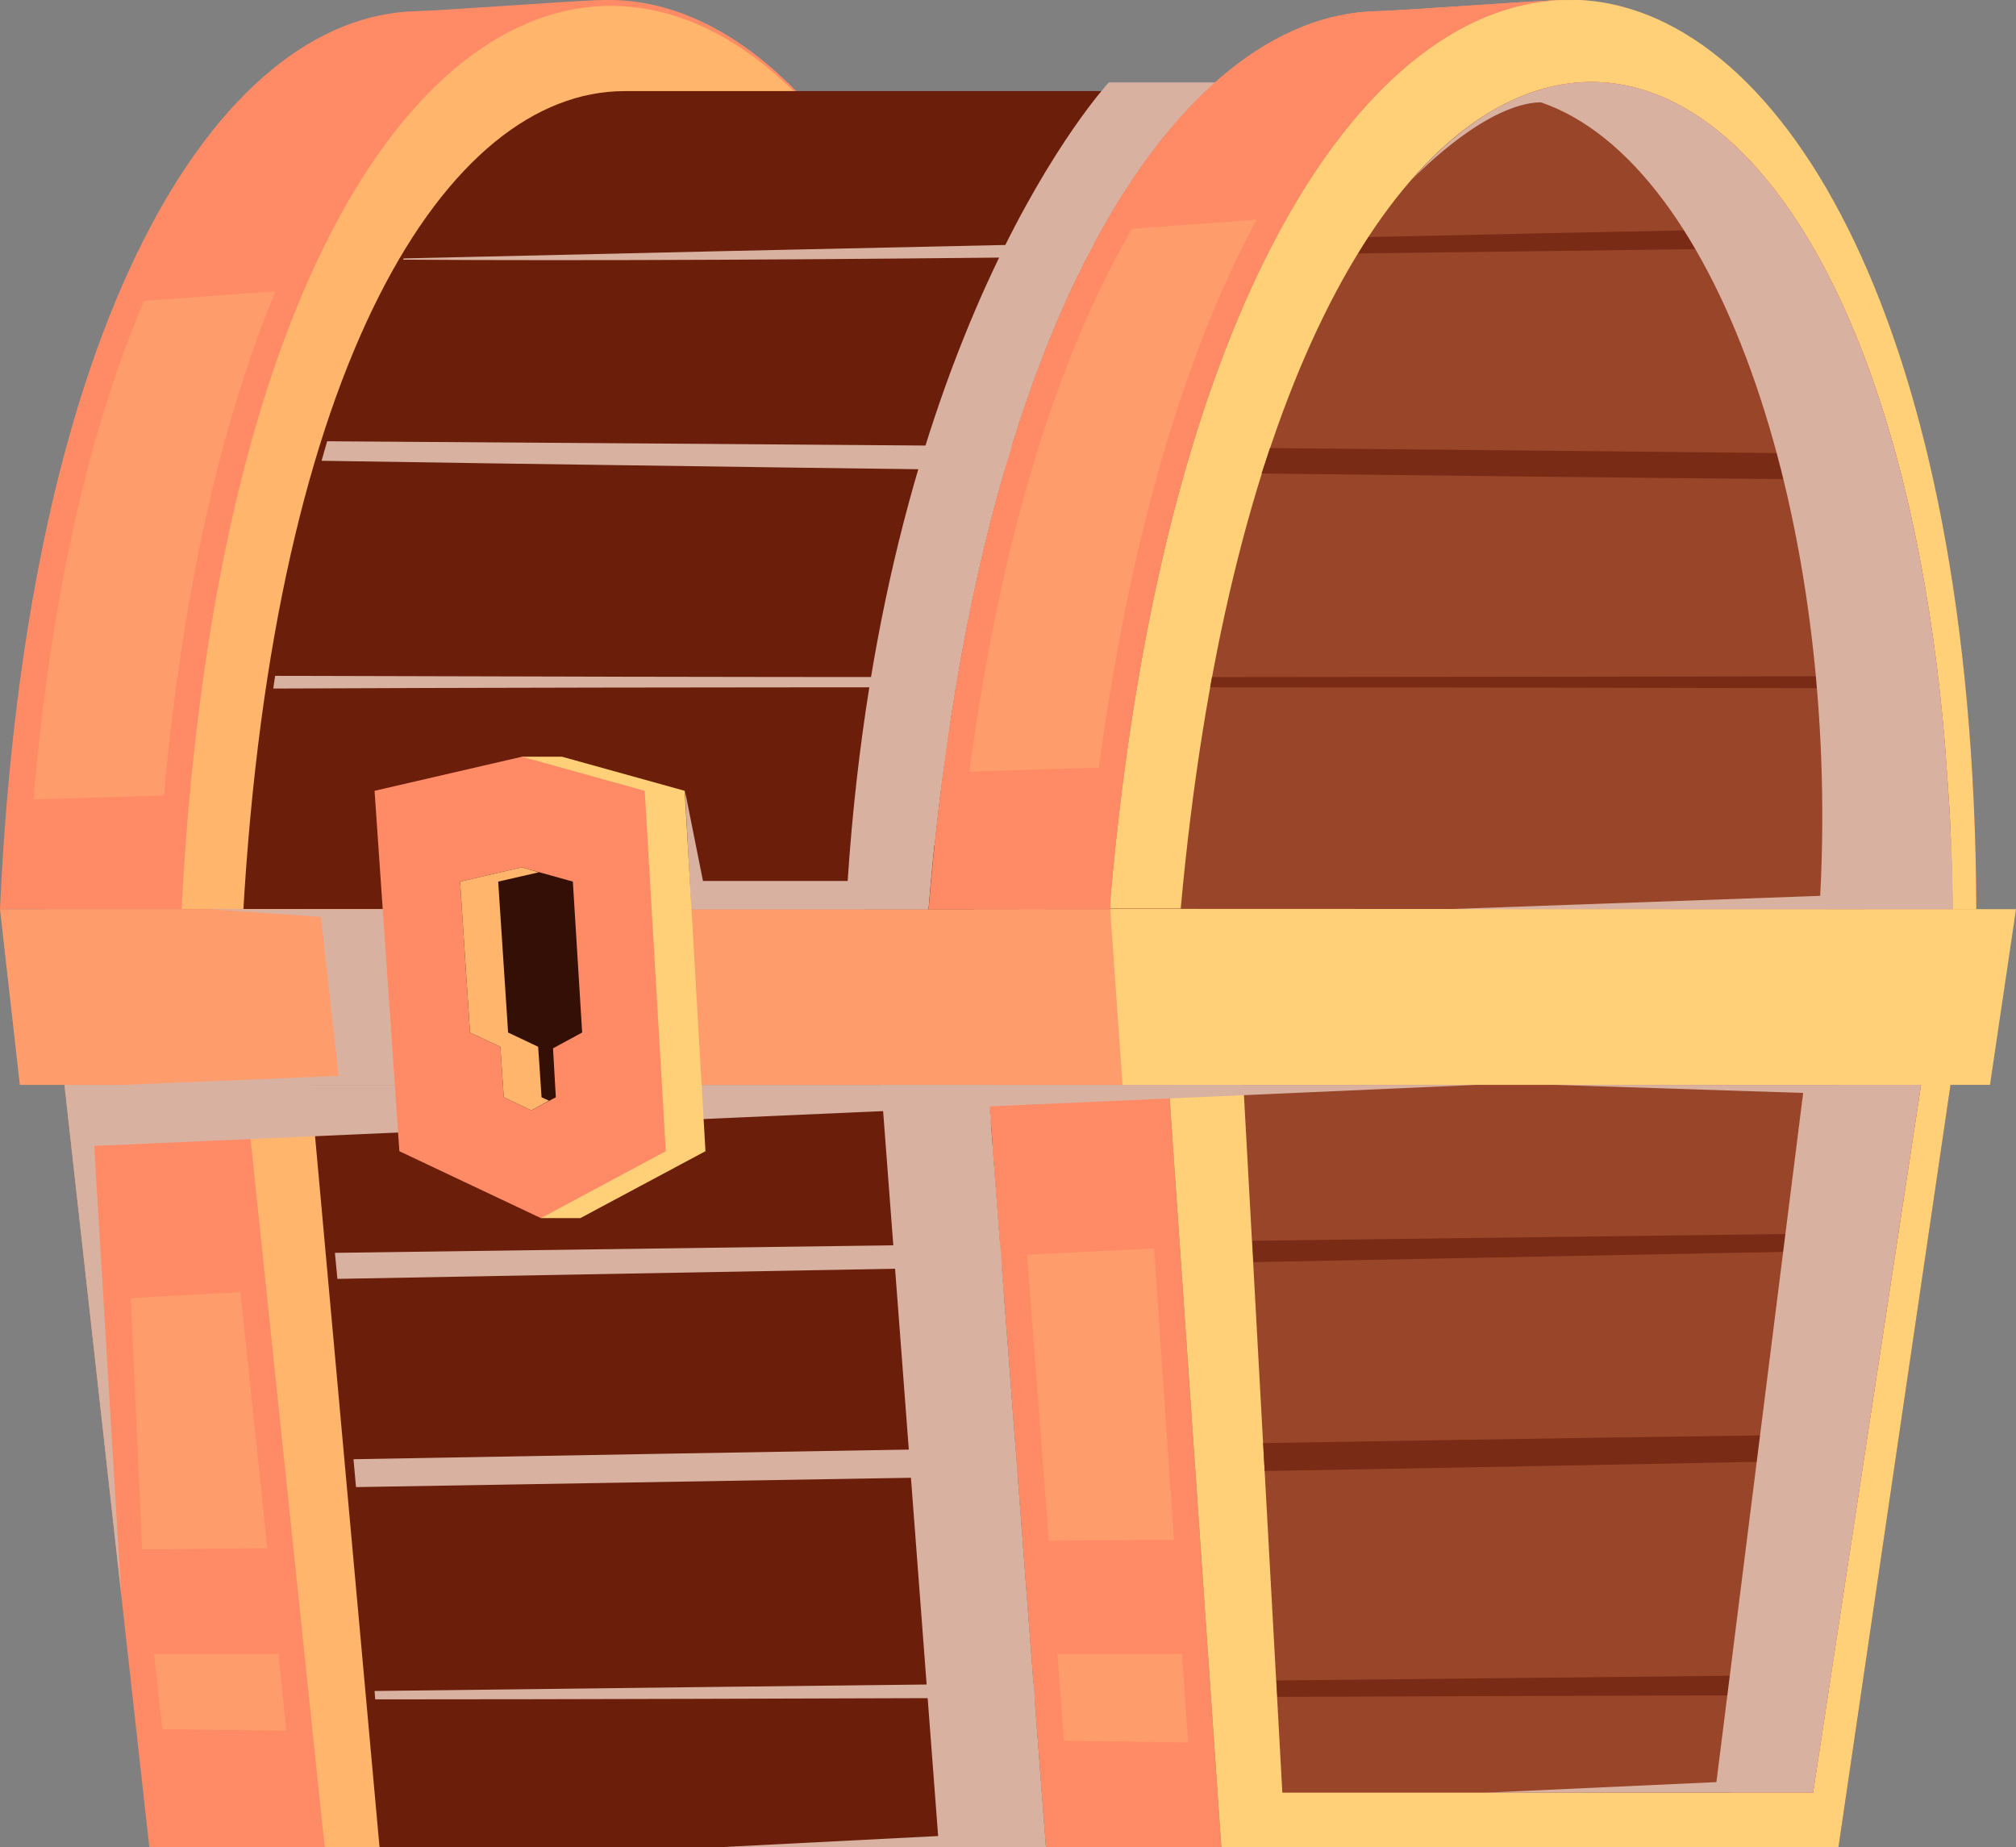 <?xml version="1.0" encoding="UTF-8"?><svg xmlns="http://www.w3.org/2000/svg" viewBox="0 0 65.07 59.61"><rect x="0" y="0" width="65.07" height="59.61" fill="#808080" stroke="none"/><defs><style>.d{fill:#330f05;}.e{fill:#fff;}.f{fill:#ff9c6b;}.g{fill:#6b1f0a;}.h{isolation:isolate;}.i{fill:#ff8b66;}.j{fill:#ffd077;}.k{fill:#994529;}.l{fill:#d9b1a1;}.m{fill:#ffb56b;}.n{fill:#7a2b16;}.o{mix-blend-mode:multiply;}.p{fill:#1d1d1b;}</style></defs><g class="h"><g id="a"/><g id="b"><g id="c"><g><g><g><g><g><path class="i" d="M33.81,29.34C33.07,10.47,26.33-.15,19.5,0c-1.1,.02-5.12,.34-6.06,.36C7.01,.51,.86,10.26,0,29.34H33.81Z"/><path class="m" d="M5.86,29.34c2.1-40.26,26.48-37.45,27.95,0H5.86Z"/></g><path class="g" d="M50.43,2.94H20.16c-5.73,0-11.32,8.78-12.32,26.68H45.19L50.43,2.94Z"/><g><polygon class="i" points="27.9 29.34 1.45 29.34 4.82 59.61 24.75 59.61 27.9 29.34"/><polygon class="m" points="32.85 29.34 29.51 57.85 12.39 57.85 9.8 29.34 7.31 29.34 10.48 59.61 30.4 59.61 33.77 29.34 32.85 29.34"/><g><polygon class="e" points="30.13 29.34 26.89 57.85 29.51 57.85 32.85 29.34 30.13 29.34"/><path class="p" d="M29.57,57.91h-2.75v-.07l3.26-28.57h2.84v.07l-3.35,28.57Zm-2.61-.12h2.51l3.32-28.39h-2.6l-3.23,28.39Z"/></g></g><polygon class="g" points="12.25 59.61 33.76 59.61 31.89 35.01 9.53 29.62 12.25 59.61"/><polygon class="i" points="57.92 29.34 31.46 29.34 33.76 59.61 53.69 59.61 57.92 29.34"/><polygon class="k" points="63.79 29.34 37.33 29.34 39.42 59.61 59.34 59.61 63.79 29.34"/><polygon class="j" points="62.87 29.34 58.52 57.85 41.39 57.85 39.82 29.34 37.33 29.34 39.42 59.61 59.34 59.61 63.79 29.34 62.87 29.34"/><g><path class="i" d="M63.79,29.34C63.71,10.47,57.33-.15,50.51,0c-1.1,.02-5.14,.34-6.07,.36-6.43,.14-12.92,9.9-14.46,28.98H63.79Z"/><path class="k" d="M35.84,29c3.53-40.3,27.8-37.11,27.95,.34h-27.95v-.34Z"/><path class="j" d="M63.78,29.34h-.76c0-.28,0-.54-.01-.8,0-.47-.03-.94-.04-1.4-.02-.56-.05-1.11-.09-1.65-.03-.48-.07-.95-.1-1.42-.2-2.42-.52-4.65-.94-6.69-.04-.2-.08-.4-.13-.6-.04-.2-.08-.4-.13-.59-2.34-10.02-7.11-14.68-11.83-13.31-5.2,1.51-10.17,10.26-11.64,26.44h-2.27v-.33c3.54-40.3,27.81-37.11,27.95,.34Z"/><path class="i" d="M63.03,29.33l-2.97-.04c-.3-15.71-4.97-24.94-10.32-26.41,4.73-1.37,9.5,3.29,11.83,13.31,.05,.19,.1,.39,.13,.59,.04,.2,.08,.4,.13,.6,.42,2.04,.74,4.27,.94,6.69,.04,.46,.08,.94,.1,1.42,.03,.54,.06,1.09,.09,1.65,.02,.46,.03,.93,.04,1.4,0,.26,0,.52,.01,.79Z"/></g><polygon class="i" points="60.15 29.34 55.89 57.85 58.52 57.85 62.87 29.34 60.15 29.34"/><polygon class="f" points="35.83 29.34 36.23 35.01 .64 35.01 0 29.34 35.83 29.34"/><polygon class="j" points="36.23 35.01 64.23 35.01 65.07 29.34 35.83 29.33 36.23 35.01"/></g><g><path class="n" d="M39.12,21.85c-.02,.11-.04,.22-.06,.33,7.13,0,14.15,.02,20.53,.03-.02-.13-.03-.26-.05-.39-6.34,.02-13.32,.02-20.42,.03Z"/><path class="n" d="M55.06,7.42c-3.56,.07-7.22,.15-10.89,.23-.11,.17-.22,.35-.33,.53,3.9-.05,7.81-.1,11.59-.15-.12-.21-.24-.41-.37-.6Z"/><path class="n" d="M58.35,15.47c-.07-.28-.15-.56-.23-.84-5.58-.06-11.34-.12-17.13-.17-.09,.27-.18,.54-.27,.82,5.93,.07,11.94,.14,17.62,.19Z"/></g><g><path class="n" d="M57.48,47.17l.13-.86c-2.93,.04-6.32,.09-6.32,.09-2.64,.04-6.31,.1-10.52,.17l.05,.9c4.19-.07,7.84-.14,10.44-.19l6.22-.12Z"/><path class="n" d="M58.5,40.38l.09-.57c-5.55,.07-11.78,.15-18.17,.23l.04,.69c5.2-.1,10.34-.2,18.05-.35Z"/><path class="n" d="M56.36,54.71l.1-.64c-4.86,.05-10.02,.11-15.26,.16l.03,.53c5.2-.02,10.3-.04,15.14-.05Z"/></g><g><g class="o"><path class="l" d="M19.18,15c4.09,.06,8.59,.12,13.27,.18,.08-.27,.16-.53,.24-.78-7.51-.06-14.98-.11-22.13-.16-.06,.2-.12,.42-.18,.63,4.32,.07,8.8,.13,8.8,.13Z"/></g><g class="o"><path class="l" d="M8.88,21.81c-.02,.13-.04,.27-.06,.41,6.76-.03,14.33-.04,22.03-.04,.02-.11,.04-.22,.06-.33-7.7,0-15.28-.02-22.03-.04Z"/></g><g class="o"><path class="l" d="M35.43,7.84c-8.45,.18-16.4,.36-22.4,.5l-.02,.04c5.9,.04,13.78,0,22.18-.1,.08-.15,.16-.3,.24-.44Z"/></g></g><g><g class="o"><path class="l" d="M32.78,46.72c-7.1,.12-14.78,.25-21.37,.37l.08,.9c6.58-.11,14.26-.24,21.35-.36l-.07-.9Z"/></g><g class="o"><path class="l" d="M33.4,54.79l-.04-.47c-7.28,.08-14.54,.17-21.27,.25l.02,.27c6.74,0,14-.03,21.28-.05Z"/></g><g class="o"><path class="l" d="M32.34,40.88l-.06-.74c-7.49,.1-14.92,.2-21.47,.29l.08,.84c9.46-.17,19.13-.35,21.45-.39Z"/></g></g><g class="o"><polygon class="l" points="28.44 35.01 30.28 59.25 23.24 59.61 33.76 59.61 31.89 35.01 28.44 35.01"/></g><g class="o"><polygon class="l" points="50.21 35.01 58.2 35.27 55.4 57.51 47.97 57.85 58.52 57.85 62 35.01 50.21 35.01"/></g><g class="o"><path class="l" d="M62.97,27.14c-.02-.56-.05-1.11-.09-1.65-.03-.48-.07-.95-.1-1.42-.2-2.42-.52-4.65-.94-6.69-.04-.2-.08-.4-.13-.6-.04-.2-.08-.4-.13-.59-2.34-10.02-7.11-14.68-11.83-13.31-1.42,.41-2.84,1.38-4.17,2.91,.28-.29,2.42-2.45,4.15-2.49,5.83,1.99,9.65,13.69,9.02,25.61l-12.04,.43h16.32c0-.28,0-.54-.01-.8,0-.47-.03-.94-.04-1.4Z"/></g></g><g class="o"><path class="l" d="M30.17,27.27c.04-.34,.07-.69,.11-1.02,.02-.2,.05-.39,.07-.59,.04-.3,.08-.6,.12-.89,.07-.5,.14-.99,.21-1.48,.01-.07,.02-.15,.03-.22,1.6-10.3,4.81-17.12,8.52-20.41h-3.44s-7.24,7.76-8.43,25.77h-4.67l-.58-2.9,.2,3.82h7.66c.04-.53,.09-1.05,.14-1.57,.02-.17,.03-.34,.05-.5Z"/></g></g><g class="o"><polygon class="l" points="47.65 35.01 2.08 35.01 3.91 51.42 3.04 36.98 47.65 35.01"/></g><g><polygon class="j" points="22.1 25.52 18.14 24.42 16.85 24.42 17.46 39.31 18.73 39.31 22.77 37.15 22.1 25.52"/><polygon class="i" points="20.81 25.52 16.85 24.42 12.09 25.52 12.89 37.15 17.46 39.31 21.49 37.15 20.81 25.52"/><polygon class="d" points="18.79 33.32 18.49 28.45 16.84 27.99 14.85 28.45 15.17 33.32 16.15 33.78 16.26 35.41 17.15 35.83 17.94 35.41 17.85 33.83 18.79 33.32"/><polygon class="m" points="17.48 35.41 17.37 33.78 16.4 33.32 16.08 28.45 17.39 28.15 16.84 27.99 14.85 28.45 15.17 33.32 16.15 33.78 16.26 35.41 17.15 35.83 17.72 35.52 17.48 35.41"/></g><g class="o"><polygon class="l" points="6.78 29.34 12.35 29.34 12.74 35.01 3.96 35.01 10.93 34.72 10.36 29.59 6.78 29.34"/></g><path class="i" d="M50.51,0c-1.1,.02-5.14,.34-6.07,.36-6.43,.14-12.92,9.9-14.46,28.98h5.86v-.34C37.6,8.96,44.48-.33,50.98,.01c-.16,0-.32-.02-.48-.01Z"/><path class="f" d="M36.54,7.39c-2.48,4.23-4.29,10.25-5.25,17.51l4.18-.13c.96-7.2,2.7-13.26,5.09-17.68l-4.01,.29Z"/><path class="f" d="M4.65,9.71c-1.8,4.19-3.03,9.72-3.57,16.09l4.21-.13c.59-6.47,1.8-11.93,3.6-16.27l-4.24,.31Z"/><polygon class="f" points="5.24 55.8 9.24 55.85 8.99 53.38 4.97 53.38 5.24 55.8"/><polygon class="f" points="8.63 49.96 7.76 41.7 4.22 41.89 4.59 50 8.63 49.96"/><polygon class="f" points="34.34 56.18 38.35 56.23 38.15 53.38 34.13 53.38 34.34 56.18"/><polygon class="f" points="37.89 49.69 37.25 40.29 33.15 40.49 33.85 49.72 37.89 49.69"/></g></g></g></g></svg>